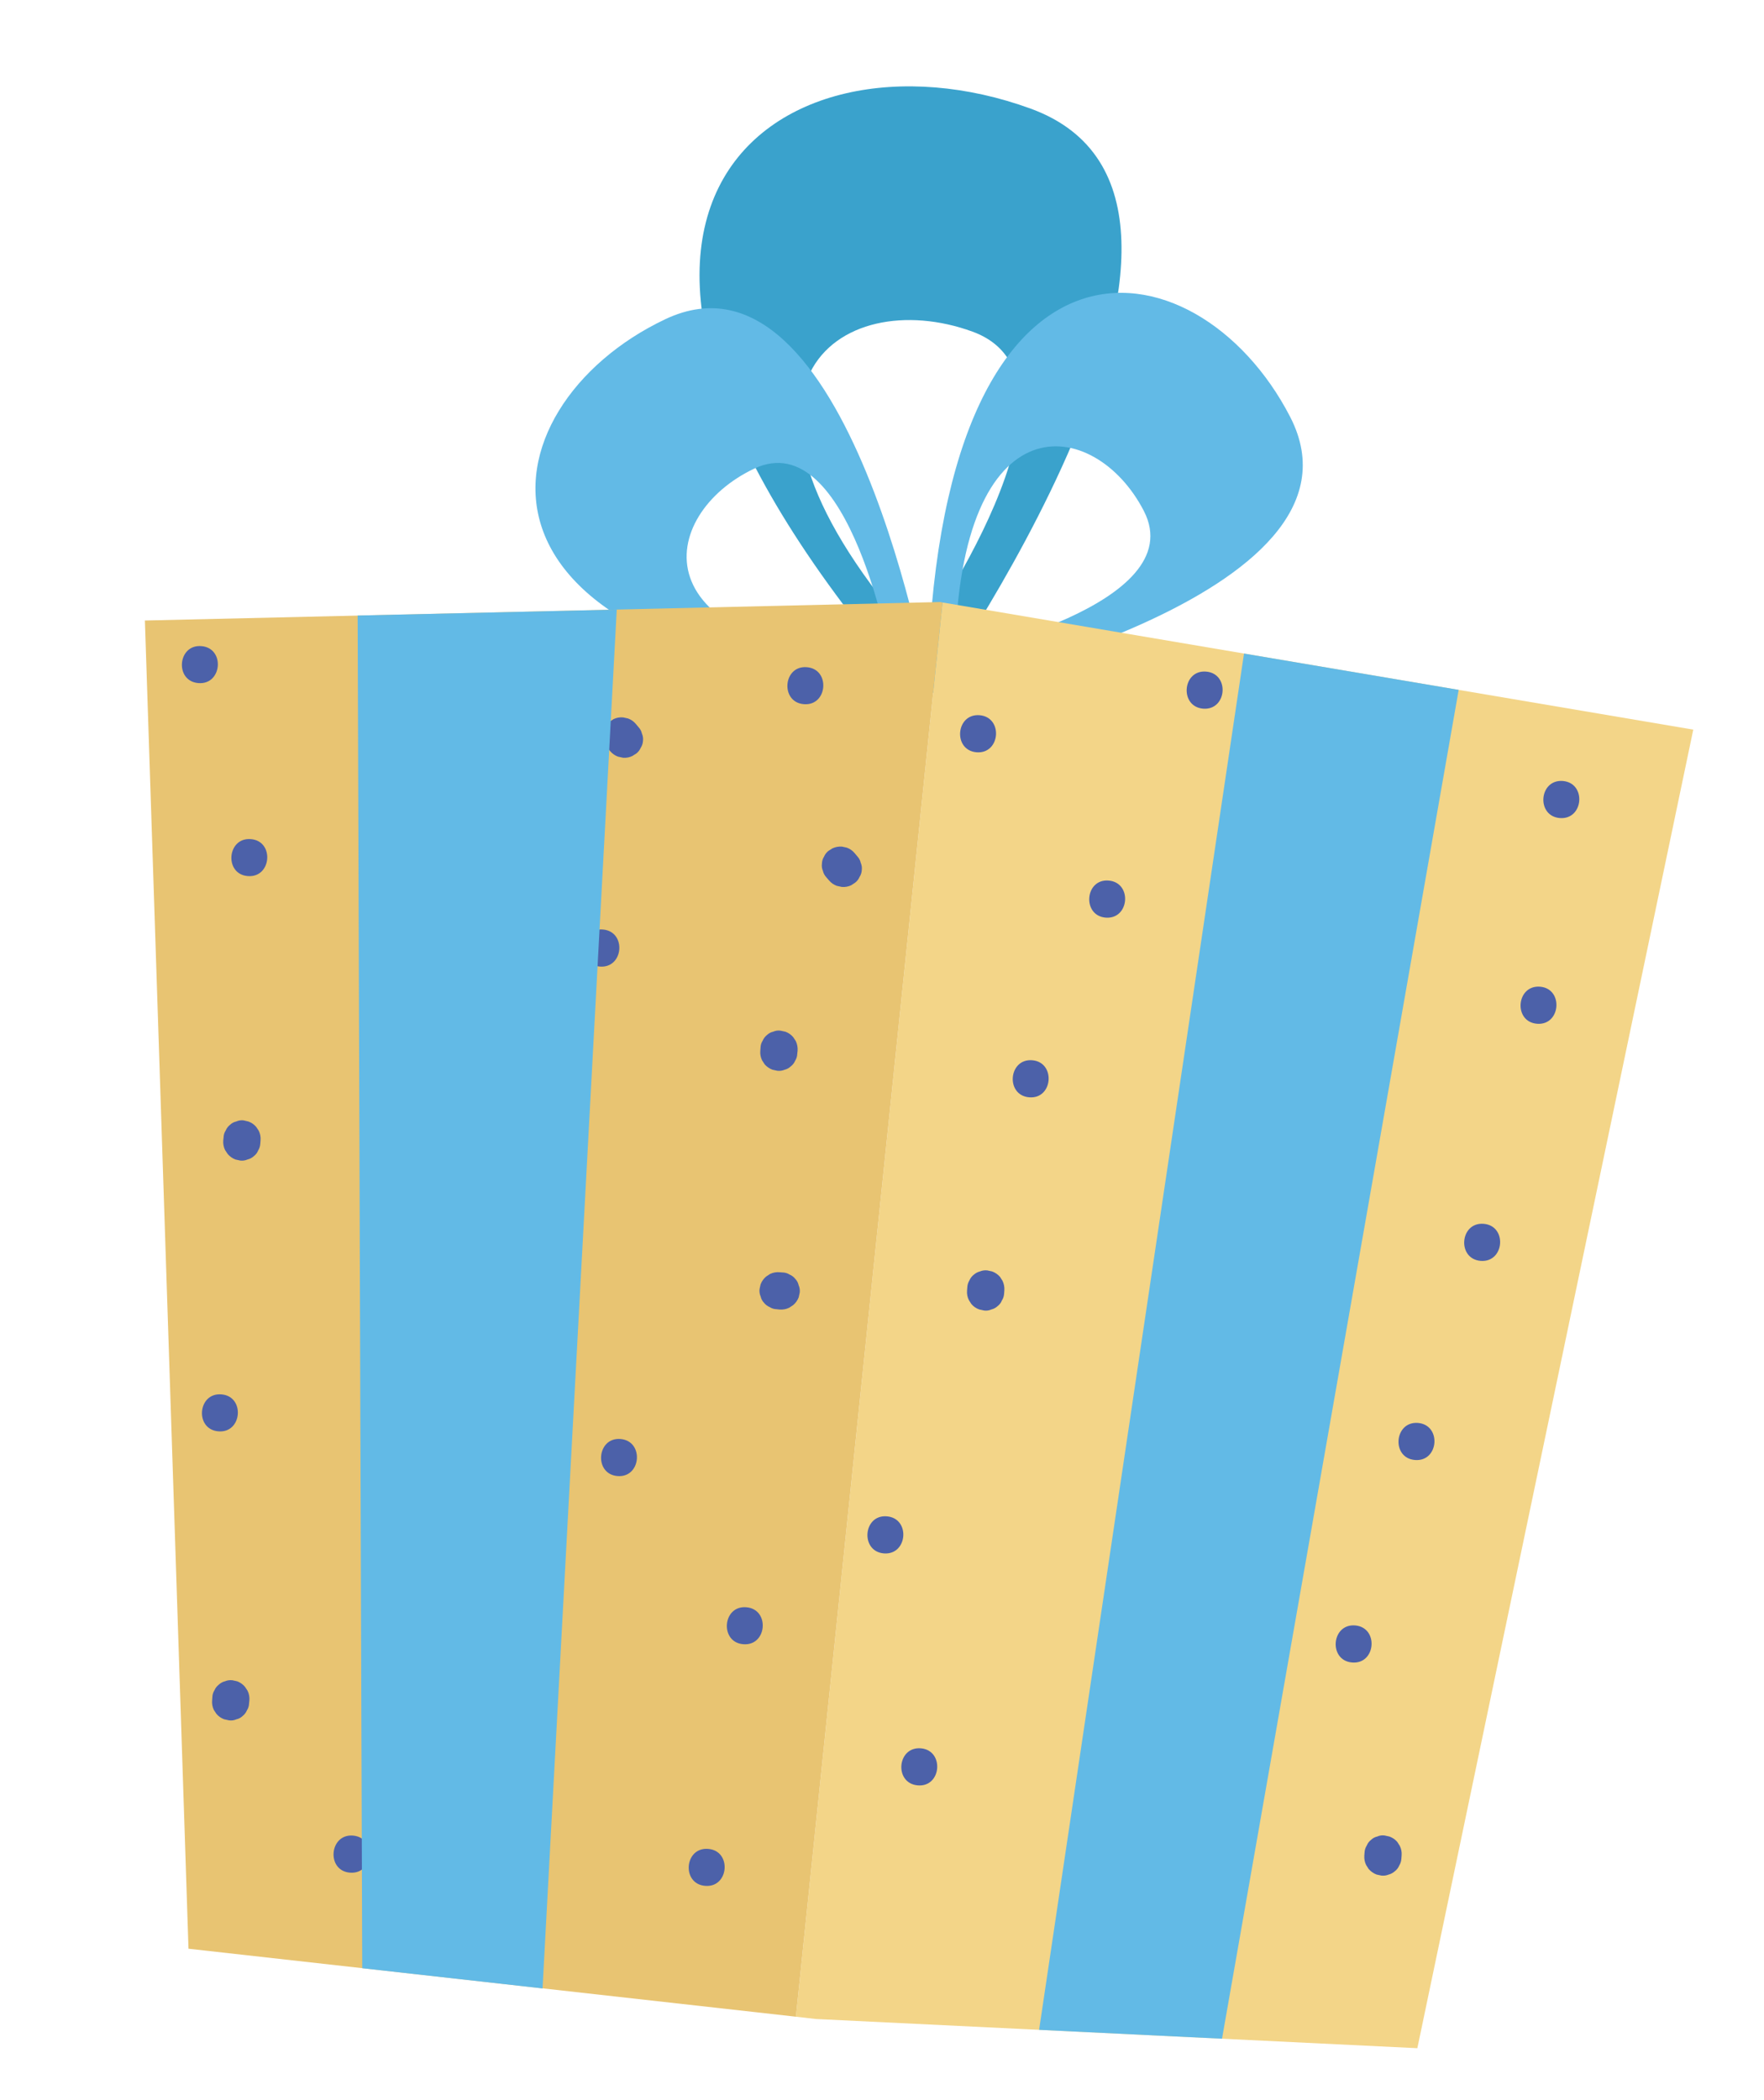 <?xml version="1.0" encoding="UTF-8"?> <svg xmlns="http://www.w3.org/2000/svg" width="168" height="200" viewBox="0 0 168 200" fill="none"><path fill-rule="evenodd" clip-rule="evenodd" d="M88.114 67.064C88.114 67.064 122.351 19.185 98.167 10.349C73.993 1.514 46.473 20.199 88.114 67.064ZM92.62 31.583C105.205 36.185 87.386 61.109 87.386 61.109C65.715 36.714 80.034 26.99 92.62 31.583Z" fill="#3AA2CC"></path><path fill-rule="evenodd" clip-rule="evenodd" d="M88.307 66.038C88.307 66.038 131.779 56.951 122.869 39.693C113.969 22.435 89.142 18.75 88.307 66.038ZM108.935 48.654C113.568 57.629 90.951 62.363 90.951 62.363C91.374 37.744 104.302 39.668 108.935 48.654Z" fill="#62BAE6"></path><path fill-rule="evenodd" clip-rule="evenodd" d="M88.5 65.838C88.5 65.838 80.9 22.095 63.356 30.401C45.8 38.715 41.265 63.399 88.5 65.838ZM71.822 44.633C80.955 40.309 84.917 63.083 84.917 63.083C60.331 61.808 62.689 48.958 71.822 44.633Z" fill="#62BAE6"></path><path d="M161.264 69.484L134.985 195.054L77.698 192.273L75.801 192.055L89.765 57.375L161.264 69.484Z" fill="#F3D588"></path><path d="M13.8 59.094L89.549 57.332L89.765 57.375L75.801 192.055L17.952 185.581L13.8 59.094Z" fill="#E8C472"></path><path d="M148.555 77.905C146.282 77.717 146.565 74.197 148.84 74.375C151.113 74.563 150.829 78.083 148.555 77.905Z" fill="#4C61A9"></path><path d="M146.377 97.494C144.114 97.308 144.397 93.787 146.671 93.965C148.934 94.152 148.65 97.682 146.377 97.494Z" fill="#4C61A9"></path><path d="M128.666 83.078C126.392 82.9 126.677 79.37 128.95 79.558C131.224 79.735 130.939 83.265 128.666 83.078Z" fill="#4C61A9"></path><path d="M114.585 67.488C112.312 67.3 112.596 63.77 114.869 63.958C117.142 64.146 116.859 67.666 114.585 67.488Z" fill="#4C61A9"></path><path d="M93.007 71.641C90.734 71.454 91.017 67.934 93.291 68.111C95.564 68.299 95.281 71.819 93.007 71.641Z" fill="#4C61A9"></path><path d="M105.301 87.388C103.038 87.201 103.312 83.67 105.585 83.858C107.858 84.046 107.575 87.566 105.301 87.388Z" fill="#4C61A9"></path><path d="M125.12 101.381C122.847 101.193 123.13 97.673 125.404 97.851C127.677 98.039 127.393 101.569 125.12 101.381Z" fill="#4C61A9"></path><path d="M141.015 120.076C138.742 119.888 139.026 116.368 141.3 116.546C143.573 116.734 143.289 120.254 141.015 120.076Z" fill="#4C61A9"></path><path d="M98.021 104.499C95.748 104.312 96.032 100.792 98.306 100.969C100.569 101.156 100.294 104.687 98.021 104.499Z" fill="#4C61A9"></path><path d="M115.28 120.939C113.005 120.761 113.29 117.231 115.563 117.419C117.827 117.595 117.553 121.126 115.28 120.939Z" fill="#4C61A9"></path><path d="M134.761 139.039C132.487 138.861 132.771 135.331 135.045 135.509C137.319 135.697 137.034 139.227 134.761 139.039Z" fill="#4C61A9"></path><path d="M95.652 122.891C95.641 122.99 95.634 123.087 95.63 123.18C95.617 123.427 95.546 123.65 95.416 123.851C95.333 124.063 95.196 124.243 95.005 124.39C94.834 124.545 94.635 124.651 94.408 124.707C94.189 124.803 93.961 124.835 93.723 124.803C93.566 124.772 93.412 124.739 93.261 124.702C92.964 124.596 92.715 124.425 92.513 124.188C92.433 124.058 92.353 123.932 92.272 123.81C92.13 123.519 92.072 123.214 92.1 122.896C92.111 122.803 92.118 122.706 92.122 122.606C92.135 122.359 92.204 122.136 92.326 121.934C92.416 121.723 92.553 121.543 92.737 121.396C92.915 121.241 93.114 121.135 93.335 121.079C93.553 120.988 93.784 120.957 94.029 120.983C94.186 121.021 94.34 121.054 94.491 121.084C94.781 121.19 95.031 121.361 95.24 121.598C95.32 121.728 95.4 121.854 95.48 121.977C95.616 122.267 95.673 122.571 95.652 122.891Z" fill="#4C61A9"></path><path d="M108.376 144.288C106.103 144.1 106.387 140.57 108.66 140.758C110.924 140.934 110.65 144.465 108.376 144.288Z" fill="#4C61A9"></path><path d="M128.773 158.323C126.51 158.137 126.784 154.616 129.058 154.793C131.331 154.981 131.046 158.511 128.773 158.323Z" fill="#4C61A9"></path><path d="M133.487 176.703C133.477 176.796 133.47 176.893 133.465 176.993C133.453 177.233 133.385 177.453 133.262 177.655C133.172 177.873 133.035 178.052 132.852 178.193C132.673 178.355 132.473 178.464 132.253 178.52C132.035 178.61 131.803 178.642 131.558 178.615C131.401 178.578 131.247 178.545 131.096 178.515C130.807 178.403 130.558 178.228 130.349 177.99C130.268 177.868 130.188 177.741 130.108 177.612C129.972 177.329 129.914 177.028 129.936 176.708C129.946 176.609 129.954 176.509 129.958 176.409C129.971 176.169 130.042 175.948 130.171 175.748C130.255 175.536 130.392 175.356 130.582 175.209C130.754 175.047 130.953 174.941 131.18 174.892C131.398 174.795 131.626 174.763 131.864 174.796C132.022 174.827 132.176 174.86 132.326 174.897C132.623 175.003 132.873 175.174 133.075 175.411C133.155 175.534 133.235 175.66 133.315 175.789C133.458 176.08 133.515 176.384 133.487 176.703Z" fill="#4C61A9"></path><path d="M105.566 164.412C103.292 164.234 103.576 160.704 105.85 160.882C108.114 161.068 107.839 164.599 105.566 164.412Z" fill="#4C61A9"></path><path d="M84.177 147.934C81.914 147.747 82.189 144.216 84.462 144.404C86.735 144.591 86.451 148.112 84.177 147.934Z" fill="#4C61A9"></path><path d="M87.41 170.025C85.136 169.837 85.42 166.317 87.694 166.495C89.957 166.681 89.683 170.213 87.41 170.025Z" fill="#4C61A9"></path><path d="M104.177 185.244C104.271 185.247 104.367 185.254 104.467 185.265C104.707 185.271 104.931 185.339 105.139 185.469C105.35 185.56 105.53 185.696 105.677 185.88C105.833 186.051 105.939 186.251 105.994 186.478C106.084 186.696 106.116 186.927 106.089 187.173C106.053 187.323 106.019 187.477 105.989 187.634C105.877 187.924 105.706 188.17 105.476 188.373C105.346 188.453 105.216 188.536 105.086 188.622C104.803 188.759 104.502 188.813 104.183 188.785C104.083 188.781 103.983 188.774 103.884 188.763C103.643 188.757 103.423 188.689 103.222 188.56C103.011 188.47 102.831 188.333 102.683 188.149C102.521 187.977 102.415 187.778 102.366 187.551C102.27 187.332 102.238 187.101 102.271 186.856C102.301 186.706 102.335 186.552 102.372 186.395C102.477 186.104 102.648 185.858 102.885 185.656C103.008 185.575 103.134 185.492 103.264 185.406C103.554 185.27 103.859 185.216 104.177 185.244Z" fill="#4C61A9"></path><path d="M76.557 67.059C74.292 66.883 74.567 63.352 76.84 63.539C79.114 63.717 78.83 67.247 76.557 67.059Z" fill="#4C61A9"></path><path d="M81.387 81.237C81.475 81.347 81.564 81.454 81.654 81.558C81.816 81.73 81.922 81.929 81.971 82.156C82.067 82.374 82.103 82.606 82.076 82.852C82.063 83.091 81.992 83.312 81.863 83.512C81.773 83.724 81.636 83.903 81.452 84.051C81.329 84.131 81.203 84.215 81.073 84.301C80.789 84.438 80.488 84.492 80.17 84.464C80.012 84.434 79.855 84.4 79.698 84.362C79.408 84.257 79.161 84.086 78.959 83.849C78.87 83.746 78.781 83.642 78.691 83.538C78.53 83.36 78.424 83.16 78.374 82.94C78.277 82.722 78.246 82.49 78.279 82.246C78.286 81.999 78.354 81.775 78.483 81.574C78.573 81.363 78.71 81.183 78.894 81.036C79.017 80.955 79.143 80.875 79.272 80.795C79.562 80.659 79.867 80.602 80.186 80.623C80.337 80.66 80.491 80.693 80.648 80.724C80.939 80.829 81.185 81.001 81.387 81.237Z" fill="#4C61A9"></path><path d="M60.549 68.934C60.638 69.037 60.727 69.144 60.816 69.255C60.978 69.427 61.084 69.626 61.133 69.853C61.229 70.071 61.265 70.3 61.239 70.538C61.225 70.785 61.154 71.008 61.025 71.209C60.934 71.42 60.798 71.6 60.614 71.748C60.491 71.828 60.365 71.908 60.236 71.988C59.952 72.131 59.65 72.189 59.331 72.161C59.174 72.13 59.02 72.097 58.87 72.06C58.573 71.954 58.323 71.782 58.121 71.546C58.032 71.442 57.943 71.335 57.854 71.225C57.692 71.053 57.586 70.854 57.537 70.627C57.44 70.409 57.408 70.18 57.441 69.943C57.448 69.695 57.516 69.471 57.645 69.271C57.735 69.059 57.872 68.88 58.056 68.732C58.179 68.652 58.305 68.568 58.435 68.482C58.725 68.346 59.029 68.292 59.348 68.32C59.499 68.35 59.653 68.383 59.81 68.421C60.1 68.526 60.346 68.697 60.549 68.934Z" fill="#4C61A9"></path><path d="M57.131 92.049C54.858 91.862 55.142 88.332 57.415 88.519C59.688 88.707 59.405 92.227 57.131 92.049Z" fill="#4C61A9"></path><path d="M38.713 71.671C36.449 71.494 36.723 67.963 38.996 68.151C41.271 68.329 40.986 71.859 38.713 71.671Z" fill="#4C61A9"></path><path d="M23.598 83.43C21.334 83.254 21.618 79.724 23.891 79.912C26.155 80.088 25.871 83.618 23.598 83.43Z" fill="#4C61A9"></path><path d="M18.894 65.052C16.62 64.874 16.904 61.344 19.178 61.532C21.452 61.709 21.167 65.239 18.894 65.052Z" fill="#4C61A9"></path><path d="M37.673 95.489C35.41 95.302 35.683 91.781 37.957 91.959C40.23 92.147 39.946 95.676 37.673 95.489Z" fill="#4C61A9"></path><path d="M75.963 100.06C75.953 100.153 75.942 100.249 75.931 100.348C75.925 100.589 75.857 100.813 75.727 101.02C75.637 101.231 75.5 101.408 75.317 101.549C75.145 101.711 74.946 101.82 74.718 101.876C74.501 101.966 74.272 101.998 74.034 101.972C73.877 101.935 73.72 101.901 73.562 101.87C73.273 101.758 73.026 101.587 72.823 101.357C72.744 101.228 72.661 101.098 72.574 100.968C72.438 100.684 72.383 100.383 72.411 100.065C72.415 99.965 72.423 99.865 72.434 99.765C72.44 99.525 72.508 99.304 72.637 99.103C72.727 98.892 72.864 98.712 73.048 98.565C73.22 98.402 73.419 98.297 73.646 98.248C73.864 98.151 74.096 98.119 74.34 98.153C74.491 98.182 74.645 98.216 74.802 98.253C75.092 98.359 75.338 98.53 75.541 98.766C75.628 98.89 75.711 99.016 75.791 99.146C75.927 99.436 75.984 99.74 75.963 100.06Z" fill="#4C61A9"></path><path d="M51.651 108.703C51.751 108.714 51.847 108.721 51.941 108.725C52.188 108.738 52.411 108.81 52.612 108.939C52.823 109.029 53.002 109.166 53.15 109.35C53.306 109.521 53.411 109.72 53.467 109.948C53.564 110.166 53.596 110.394 53.563 110.632C53.533 110.79 53.499 110.947 53.462 111.104C53.356 111.394 53.185 111.64 52.949 111.843C52.819 111.922 52.693 112.002 52.57 112.083C52.28 112.226 51.975 112.283 51.656 112.255C51.563 112.251 51.466 112.244 51.367 112.233C51.12 112.22 50.896 112.152 50.695 112.029C50.483 111.939 50.304 111.802 50.156 111.618C50.001 111.44 49.896 111.241 49.839 111.02C49.749 110.803 49.717 110.571 49.744 110.326C49.781 110.169 49.815 110.015 49.845 109.864C49.95 109.574 50.121 109.328 50.358 109.125C50.488 109.039 50.615 108.956 50.737 108.875C51.027 108.739 51.332 108.682 51.651 108.703Z" fill="#4C61A9"></path><path d="M74.244 121.158C74.344 121.162 74.444 121.17 74.543 121.18C74.784 121.187 75.004 121.254 75.205 121.383C75.423 121.474 75.602 121.611 75.743 121.794C75.906 121.966 76.011 122.166 76.06 122.392C76.157 122.611 76.192 122.843 76.166 123.088C76.129 123.238 76.096 123.392 76.065 123.55C75.953 123.839 75.778 124.085 75.542 124.287C75.418 124.374 75.292 124.458 75.162 124.537C74.879 124.674 74.578 124.732 74.258 124.71C74.159 124.7 74.059 124.689 73.96 124.678C73.719 124.672 73.499 124.604 73.298 124.475C73.087 124.385 72.907 124.248 72.76 124.064C72.597 123.892 72.492 123.693 72.442 123.466C72.346 123.248 72.311 123.016 72.337 122.771C72.374 122.62 72.407 122.466 72.438 122.309C72.55 122.019 72.725 121.773 72.961 121.571C73.084 121.491 73.21 121.407 73.341 121.321C73.63 121.185 73.931 121.13 74.244 121.158Z" fill="#4C61A9"></path><path d="M24.814 108.601C24.81 108.701 24.802 108.801 24.791 108.9C24.779 109.14 24.711 109.361 24.588 109.562C24.498 109.78 24.361 109.96 24.178 110.101C23.999 110.262 23.8 110.368 23.58 110.418C23.361 110.515 23.129 110.55 22.884 110.523C22.734 110.486 22.58 110.453 22.422 110.422C22.133 110.31 21.887 110.136 21.685 109.899C21.598 109.776 21.514 109.649 21.434 109.52C21.298 109.237 21.24 108.935 21.262 108.616C21.272 108.516 21.283 108.417 21.294 108.317C21.3 108.077 21.368 107.856 21.497 107.656C21.587 107.444 21.724 107.265 21.908 107.117C22.08 106.955 22.279 106.849 22.506 106.8C22.724 106.703 22.953 106.668 23.192 106.694C23.348 106.731 23.505 106.768 23.662 106.805C23.952 106.911 24.199 107.082 24.401 107.319C24.481 107.441 24.565 107.568 24.651 107.698C24.787 107.988 24.841 108.289 24.814 108.601Z" fill="#4C61A9"></path><path d="M39.894 123.616C39.99 123.72 40.082 123.827 40.171 123.938C40.327 124.109 40.432 124.308 40.488 124.536C40.578 124.753 40.61 124.981 40.584 125.22C40.571 125.467 40.503 125.691 40.38 125.892C40.29 126.103 40.153 126.283 39.969 126.43C39.84 126.51 39.714 126.59 39.591 126.671C39.3 126.813 38.996 126.871 38.677 126.843C38.526 126.813 38.372 126.779 38.215 126.742C37.925 126.637 37.679 126.465 37.476 126.229C37.381 126.118 37.289 126.011 37.2 125.907C37.044 125.736 36.938 125.536 36.883 125.309C36.792 125.091 36.76 124.863 36.786 124.624C36.8 124.378 36.868 124.154 36.99 123.953C37.081 123.741 37.218 123.562 37.401 123.414C37.531 123.334 37.657 123.251 37.781 123.164C38.071 123.028 38.375 122.974 38.694 123.002C38.851 123.032 39.005 123.066 39.156 123.103C39.446 123.208 39.692 123.379 39.894 123.616Z" fill="#4C61A9"></path><path d="M20.804 136.309C18.53 136.132 18.815 132.602 21.088 132.79C23.352 132.966 23.077 136.497 20.804 136.309Z" fill="#4C61A9"></path><path d="M58.807 140.568C56.544 140.381 56.827 136.861 59.091 137.038C61.364 137.225 61.08 140.755 58.807 140.568Z" fill="#4C61A9"></path><path d="M70.79 156.582C68.526 156.406 68.8 152.875 71.073 153.062C73.348 153.24 73.063 156.77 70.79 156.582Z" fill="#4C61A9"></path><path d="M40.226 151.456C37.962 151.269 38.236 147.748 40.51 147.926C42.783 148.114 42.499 151.644 40.226 151.456Z" fill="#4C61A9"></path><path d="M23.753 161.921C23.742 162.02 23.731 162.119 23.721 162.219C23.714 162.46 23.647 162.68 23.517 162.881C23.427 163.092 23.29 163.272 23.107 163.419C22.935 163.582 22.735 163.687 22.509 163.736C22.29 163.833 22.059 163.865 21.814 163.832C21.663 163.802 21.509 163.768 21.352 163.731C21.062 163.625 20.816 163.454 20.614 163.218C20.533 163.095 20.45 162.968 20.363 162.838C20.227 162.549 20.174 162.244 20.202 161.925C20.205 161.832 20.212 161.735 20.223 161.636C20.229 161.395 20.297 161.171 20.427 160.964C20.517 160.753 20.654 160.576 20.837 160.435C21.009 160.273 21.209 160.164 21.436 160.109C21.654 160.018 21.885 159.987 22.13 160.013C22.281 160.05 22.435 160.083 22.592 160.114C22.882 160.226 23.128 160.4 23.33 160.637C23.417 160.761 23.5 160.887 23.58 161.017C23.717 161.3 23.774 161.601 23.753 161.921Z" fill="#4C61A9"></path><path d="M50.209 166.719C47.934 166.541 48.219 163.011 50.492 163.199C52.756 163.376 52.482 166.907 50.209 166.719Z" fill="#4C61A9"></path><path d="M67.162 179.594C64.888 179.417 65.172 175.887 67.445 176.074C69.719 176.252 69.435 179.782 67.162 179.594Z" fill="#4C61A9"></path><path d="M33.329 178.336C31.064 178.16 31.349 174.63 33.613 174.806C35.886 174.994 35.602 178.524 33.329 178.336Z" fill="#4C61A9"></path><path d="M116.383 194.151L138.922 65.698L118.477 62.239L98.962 193.306L116.383 194.151Z" fill="#62BAE6"></path><path d="M51.671 189.361L58.739 58.053L34.061 58.619L34.498 187.437L51.671 189.361Z" fill="#62BAE6"></path></svg> 